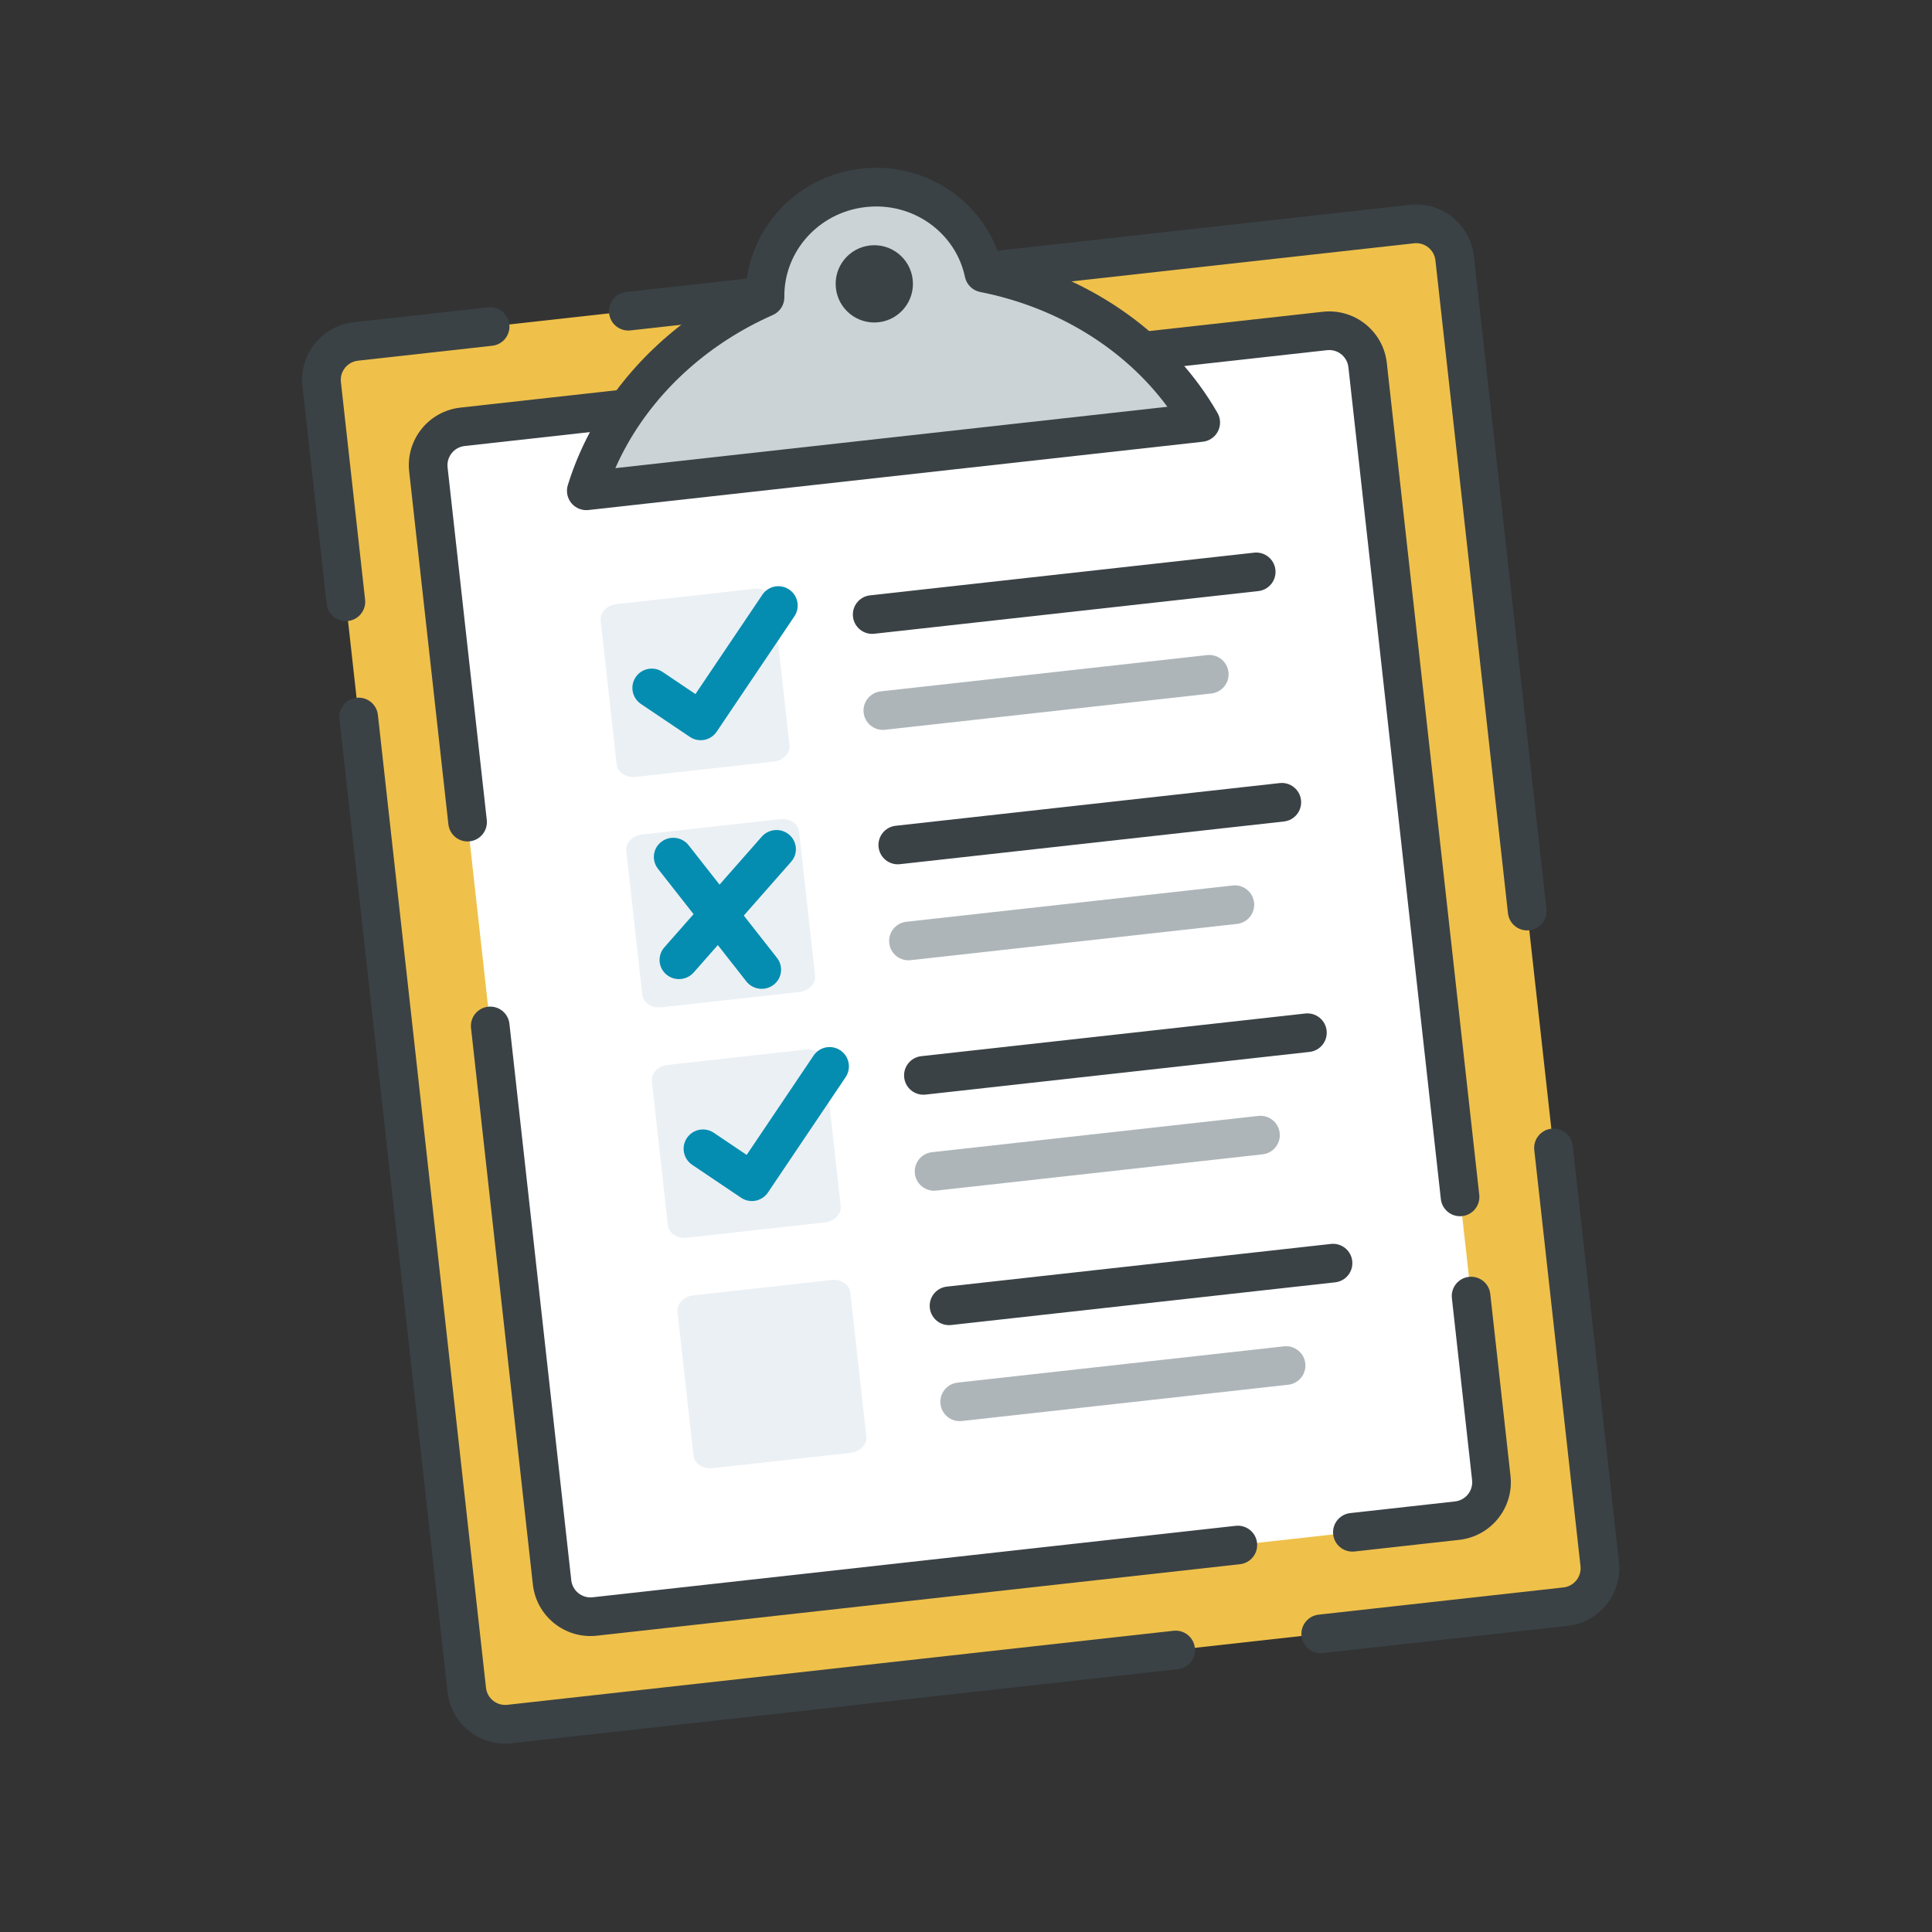 
<svg width="100" height="100" viewBox="0 0 100 100" fill="none" xmlns="http://www.w3.org/2000/svg">
<rect x="0" y="0" width="100" height="100" fill="#333333" stroke="none"/>
<path d="M82.8 80.951C82.922 82.048 82.131 83.037 81.034 83.159L26.369 89.235C25.272 89.357 24.283 88.566 24.161 87.468L16.652 19.884C16.53 18.786 17.321 17.797 18.419 17.675L73.083 11.6C74.18 11.477 75.169 12.268 75.291 13.366L79.046 47.158L82.8 80.951Z" fill="#EFC14A"/>
<path fill-rule="evenodd" clip-rule="evenodd" d="M83.794 80.84C83.977 82.487 82.791 83.97 81.144 84.153L68.472 85.561C67.923 85.622 67.428 85.227 67.367 84.678C67.306 84.129 67.702 83.635 68.251 83.574L80.923 82.165C81.472 82.104 81.867 81.61 81.806 81.061L79.414 59.527C79.353 58.978 79.748 58.483 80.297 58.422C80.846 58.361 81.341 58.757 81.402 59.306L83.794 80.84ZM61.846 85.292C61.907 85.841 61.512 86.335 60.963 86.396L26.48 90.228C24.833 90.412 23.35 89.225 23.167 87.578L17.572 37.221C17.511 36.673 17.906 36.178 18.455 36.117C19.004 36.056 19.499 36.452 19.56 37.001L25.155 87.357C25.216 87.906 25.71 88.302 26.259 88.241L60.742 84.408C61.291 84.347 61.785 84.743 61.846 85.292ZM79.156 48.152C78.607 48.213 78.113 47.818 78.052 47.269L74.297 13.477C74.236 12.928 73.742 12.532 73.193 12.593L32.631 17.102C32.082 17.163 31.588 16.767 31.527 16.218C31.466 15.669 31.862 15.175 32.41 15.114L72.972 10.605C74.619 10.422 76.102 11.609 76.285 13.256L80.04 47.048C80.101 47.597 79.705 48.091 79.156 48.152ZM18.014 32.142C17.465 32.203 16.97 31.807 16.909 31.258L15.658 19.994C15.475 18.347 16.661 16.864 18.308 16.681L25.259 15.909C25.808 15.848 26.303 16.243 26.364 16.792C26.425 17.341 26.029 17.835 25.48 17.896L18.529 18.669C17.98 18.73 17.584 19.224 17.645 19.773L18.897 31.037C18.958 31.586 18.562 32.081 18.014 32.142Z" fill="#3B4246"/>
<path d="M22.173 24.3C22.051 23.203 22.842 22.214 23.94 22.092L68.578 17.131C69.676 17.009 70.665 17.799 70.787 18.897L77.189 76.499C77.311 77.597 76.52 78.586 75.422 78.708L30.784 83.669C29.686 83.791 28.697 83 28.575 81.902L25.374 53.101L22.173 24.3Z" fill="white"/>
<path fill-rule="evenodd" clip-rule="evenodd" d="M21.179 24.411C20.996 22.764 22.183 21.281 23.829 21.098L33.995 19.968C34.544 19.907 35.038 20.303 35.099 20.852C35.161 21.401 34.765 21.895 34.216 21.956L24.05 23.086C23.502 23.147 23.106 23.641 23.167 24.19L25.196 42.443C25.257 42.992 24.861 43.486 24.312 43.547C23.763 43.608 23.269 43.213 23.208 42.664L21.179 24.411ZM39.337 20.381C39.276 19.832 39.671 19.337 40.22 19.276L68.468 16.137C70.114 15.954 71.598 17.14 71.781 18.787L76.566 61.842C76.627 62.391 76.232 62.885 75.683 62.946C75.134 63.007 74.639 62.612 74.578 62.063L69.793 19.008C69.732 18.459 69.238 18.064 68.689 18.125L40.441 21.264C39.892 21.325 39.398 20.93 39.337 20.381ZM25.264 52.108C25.813 52.047 26.307 52.442 26.368 52.991L29.569 81.792C29.63 82.341 30.125 82.736 30.674 82.675L63.96 78.976C64.509 78.915 65.004 79.31 65.065 79.859C65.126 80.408 64.73 80.903 64.181 80.963L30.895 84.663C29.248 84.846 27.764 83.66 27.581 82.013L24.38 53.212C24.319 52.663 24.715 52.169 25.264 52.108ZM76.032 66.09C76.581 66.029 77.075 66.424 77.136 66.973L78.183 76.389C78.366 78.036 77.179 79.519 75.533 79.702L70.11 80.305C69.561 80.366 69.066 79.97 69.005 79.421C68.944 78.872 69.34 78.378 69.889 78.317L75.312 77.714C75.861 77.653 76.256 77.159 76.195 76.61L75.149 67.194C75.088 66.645 75.483 66.151 76.032 66.09Z" fill="#3B4246"/>
<path d="M44.023 75.199L36.88 75.993C36.385 76.048 35.942 75.756 35.896 75.345L35.068 67.895C35.022 67.484 35.39 67.103 35.886 67.048L43.029 66.254C43.525 66.199 43.967 66.49 44.013 66.901L44.841 74.351C44.887 74.762 44.519 75.144 44.023 75.199Z" fill="#EBF0F4"/>
<path fill-rule="evenodd" clip-rule="evenodd" d="M48.127 67.699C48.065 67.15 48.461 66.656 49.01 66.595L68.888 64.386C69.436 64.325 69.931 64.72 69.992 65.269C70.053 65.818 69.657 66.312 69.108 66.373L49.231 68.583C48.682 68.644 48.188 68.248 48.127 67.699Z" fill="#3B4246"/>
<path fill-rule="evenodd" clip-rule="evenodd" d="M48.679 72.669C48.618 72.12 49.013 71.625 49.562 71.564L66.458 69.686C67.007 69.625 67.501 70.021 67.562 70.57C67.623 71.119 67.228 71.613 66.679 71.674L49.783 73.552C49.234 73.613 48.74 73.218 48.679 72.669Z" fill="#AEB5B9"/>
<path d="M42.698 63.272L35.554 64.066C35.059 64.121 34.616 63.83 34.571 63.419L33.742 55.968C33.697 55.557 34.065 55.176 34.56 55.121L41.703 54.327C42.199 54.272 42.642 54.563 42.687 54.974L43.516 62.425C43.561 62.836 43.193 63.217 42.698 63.272Z" fill="#EBF0F4"/>
<path fill-rule="evenodd" clip-rule="evenodd" d="M46.801 55.773C46.74 55.224 47.135 54.729 47.684 54.668L67.562 52.459C68.111 52.398 68.605 52.794 68.666 53.343C68.727 53.891 68.332 54.386 67.783 54.447L47.905 56.656C47.356 56.717 46.862 56.322 46.801 55.773Z" fill="#3B4246"/>
<path fill-rule="evenodd" clip-rule="evenodd" d="M47.353 60.742C47.292 60.193 47.688 59.699 48.237 59.638L65.132 57.76C65.681 57.699 66.176 58.094 66.237 58.643C66.298 59.192 65.902 59.687 65.353 59.748L48.458 61.626C47.909 61.687 47.414 61.291 47.353 60.742Z" fill="#AEB5B9"/>
<path d="M41.372 51.345L34.229 52.139C33.733 52.194 33.291 51.903 33.245 51.492L32.417 44.042C32.371 43.631 32.739 43.249 33.235 43.194L40.378 42.4C40.873 42.345 41.316 42.636 41.362 43.047L42.19 50.498C42.236 50.909 41.868 51.29 41.372 51.345Z" fill="#EBF0F4"/>
<path fill-rule="evenodd" clip-rule="evenodd" d="M45.475 43.846C45.414 43.297 45.81 42.803 46.359 42.742L66.236 40.532C66.785 40.471 67.28 40.867 67.341 41.416C67.402 41.965 67.006 42.459 66.457 42.52L46.58 44.73C46.031 44.791 45.536 44.395 45.475 43.846Z" fill="#3B4246"/>
<path fill-rule="evenodd" clip-rule="evenodd" d="M46.028 48.816C45.967 48.267 46.362 47.772 46.911 47.711L63.807 45.833C64.356 45.772 64.85 46.168 64.911 46.717C64.972 47.266 64.577 47.76 64.028 47.821L47.132 49.699C46.583 49.76 46.089 49.365 46.028 48.816Z" fill="#AEB5B9"/>
<path d="M40.047 39.419L32.903 40.213C32.408 40.268 31.965 39.977 31.919 39.566L31.091 32.115C31.046 31.704 31.414 31.323 31.909 31.268L39.053 30.474C39.548 30.419 39.991 30.71 40.036 31.121L40.864 38.571C40.91 38.982 40.542 39.364 40.047 39.419Z" fill="#EBF0F4"/>
<path fill-rule="evenodd" clip-rule="evenodd" d="M44.15 31.92C44.089 31.371 44.484 30.876 45.033 30.815L64.911 28.606C65.46 28.545 65.954 28.941 66.015 29.489C66.076 30.038 65.68 30.533 65.132 30.594L45.254 32.803C44.705 32.864 44.211 32.469 44.15 31.92Z" fill="#3B4246"/>
<path fill-rule="evenodd" clip-rule="evenodd" d="M44.702 36.889C44.641 36.34 45.036 35.846 45.585 35.785L62.481 33.907C63.03 33.846 63.525 34.241 63.586 34.79C63.647 35.339 63.251 35.834 62.702 35.895L45.806 37.773C45.258 37.834 44.763 37.438 44.702 36.889Z" fill="#AEB5B9"/>
<path fill-rule="evenodd" clip-rule="evenodd" d="M40.846 30.513C41.305 30.822 41.426 31.443 41.117 31.901L37.096 37.872C36.788 38.33 36.167 38.451 35.709 38.143L33.175 36.437C32.717 36.128 32.595 35.507 32.904 35.048C33.212 34.59 33.834 34.469 34.292 34.778L35.996 35.925L39.459 30.784C39.767 30.326 40.388 30.205 40.846 30.513Z" fill="#048DB1"/>
<path fill-rule="evenodd" clip-rule="evenodd" d="M43.498 54.366C43.956 54.675 44.077 55.296 43.769 55.754L39.748 61.725C39.439 62.183 38.818 62.304 38.36 61.996L35.826 60.29C35.368 59.981 35.247 59.36 35.555 58.902C35.864 58.444 36.485 58.322 36.943 58.631L38.648 59.778L42.11 54.637C42.418 54.179 43.04 54.058 43.498 54.366Z" fill="#048DB1"/>
<path fill-rule="evenodd" clip-rule="evenodd" d="M34.233 43.571C34.672 43.235 35.304 43.316 35.645 43.751L40.218 49.581C40.558 50.015 40.479 50.639 40.04 50.975C39.601 51.31 38.969 51.229 38.628 50.795L34.055 44.965C33.715 44.53 33.794 43.906 34.233 43.571Z" fill="#048DB1"/>
<path fill-rule="evenodd" clip-rule="evenodd" d="M34.485 50.436C34.066 50.077 34.021 49.45 34.386 49.035L39.429 43.305C39.794 42.891 40.43 42.846 40.85 43.205C41.269 43.564 41.314 44.191 40.949 44.605L35.906 50.335C35.541 50.749 34.905 50.795 34.485 50.436Z" fill="#048DB1"/>
<path d="M44.701 9.723C47.661 9.394 50.338 11.335 50.924 14.131C54.625 14.861 57.897 16.69 60.244 19.265C60.973 20.064 61.614 20.937 62.15 21.87L30.346 25.405C30.663 24.377 31.097 23.385 31.633 22.445C33.357 19.418 36.147 16.915 39.598 15.39C39.556 12.533 41.742 10.052 44.701 9.723Z" fill="#CCD3D7"/>
<path fill-rule="evenodd" clip-rule="evenodd" d="M38.623 14.739C38.895 11.646 41.361 9.088 44.591 8.729C47.821 8.37 50.789 10.324 51.733 13.282C55.382 14.126 58.616 15.995 60.983 18.591C61.76 19.443 62.443 20.373 63.017 21.372C63.185 21.664 63.194 22.021 63.042 22.322C62.889 22.623 62.595 22.826 62.26 22.864L30.456 26.399C30.121 26.436 29.79 26.302 29.575 26.042C29.36 25.782 29.291 25.431 29.39 25.109C29.73 24.009 30.193 22.951 30.764 21.949C32.503 18.897 35.248 16.363 38.623 14.739ZM44.812 10.717C42.352 10.99 40.564 13.046 40.598 15.375C40.604 15.776 40.369 16.142 40.002 16.304C36.737 17.747 34.115 20.108 32.502 22.939C32.262 23.36 32.044 23.791 31.85 24.231L60.424 21.055C60.138 20.669 59.831 20.296 59.505 19.938C57.309 17.53 54.233 15.803 50.731 15.112C50.337 15.034 50.028 14.729 49.946 14.336C49.468 12.057 47.272 10.443 44.812 10.717Z" fill="#3B4246"/>
<path d="M47.241 14.471C47.363 15.569 46.572 16.558 45.474 16.68C44.376 16.802 43.388 16.011 43.266 14.913C43.144 13.816 43.934 12.827 45.032 12.705C46.13 12.583 47.119 13.374 47.241 14.471Z" fill="#3B4246"/>
</svg>
